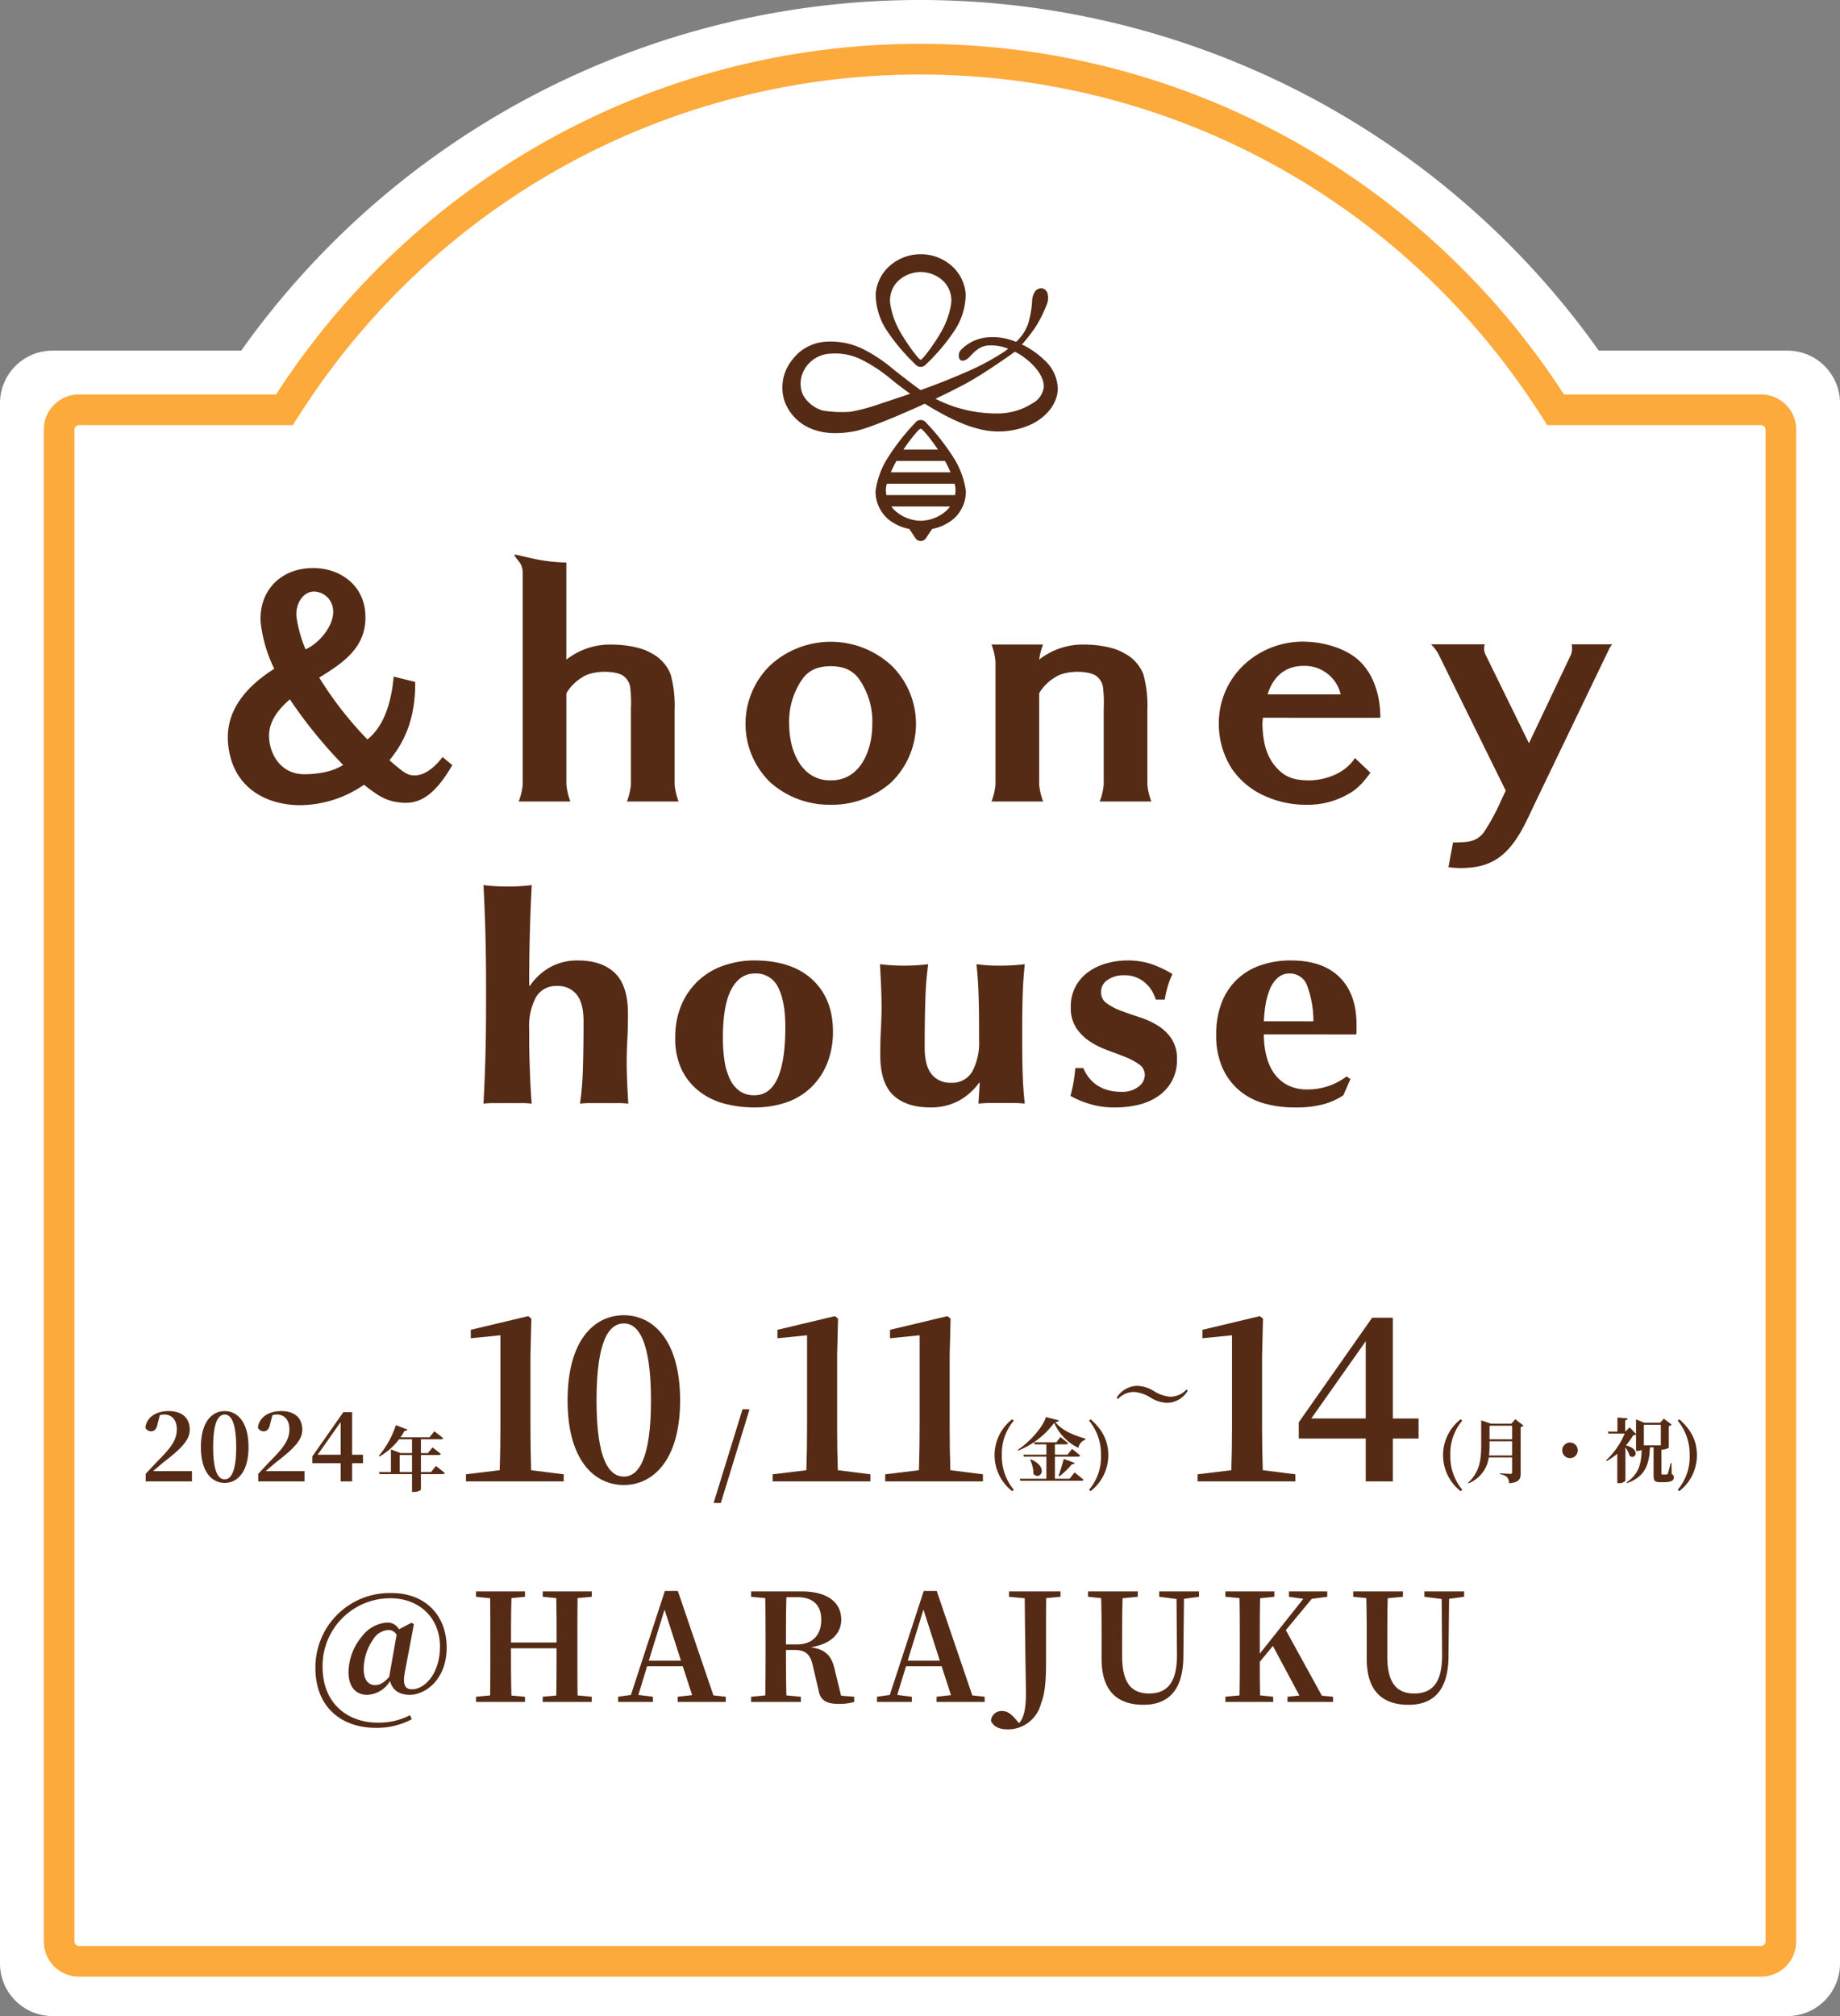 <svg xmlns="http://www.w3.org/2000/svg" xmlns:xlink="http://www.w3.org/1999/xlink" width="420" height="460" viewBox="0 0 420 460">
  <rect x="0" y="0" width="420" height="460" fill="#808080" stroke="none"/>
  <defs>
    <clipPath id="clip-path">
      <rect id="長方形_3645" data-name="長方形 3645" width="316" height="194.679" fill="none"/>
    </clipPath>
  </defs>
  <g id="グループ_14914" data-name="グループ 14914" transform="translate(-1387 953)">
    <path id="合体_1" data-name="合体 1" d="M12,460A12,12,0,0,1,0,448V92A12,12,0,0,1,12,80H55.062a190.036,190.036,0,0,1,309.876,0H408a12,12,0,0,1,12,12V448a12,12,0,0,1-12,12Z" transform="translate(1387 -953)" fill="#fff"/>
    <g id="合体_2" data-name="合体 2" transform="translate(1397 -943)" fill="#fff">
      <path d="M 392 437.5 L 8 437.5 C 5.519 437.5 3.5 435.481 3.5 433 L 3.5 88 C 3.5 85.519 5.519 83.5 8 83.5 L 53.006 83.5 L 54.909 83.5 L 55.944 81.903 C 63.556 70.149 72.609 59.33 82.852 49.746 C 93.117 40.141 104.534 31.818 116.786 25.005 C 129.248 18.076 142.545 12.73 156.307 9.115 C 170.491 5.389 185.192 3.5 200 3.5 C 214.808 3.5 229.509 5.389 243.693 9.115 C 257.455 12.73 270.752 18.076 283.215 25.005 C 295.466 31.818 306.883 40.141 317.148 49.746 C 327.391 59.33 336.445 70.149 344.057 81.903 L 345.091 83.5 L 346.995 83.5 L 392 83.5 C 394.481 83.5 396.5 85.519 396.5 88 L 396.5 433 C 396.5 435.481 394.481 437.5 392 437.5 Z" stroke="none"/>
      <path d="M 392 434 C 392.551 434 393 433.551 393 433 L 393 88 C 393 87.449 392.551 87 392 87 L 343.188 87 L 341.119 83.805 C 309.972 35.712 257.217 7 200 7 C 142.783 7 90.028 35.712 58.881 83.805 L 56.812 87 L 8 87 C 7.449 87 7 87.449 7 88 L 7 433 C 7 433.551 7.449 434 8 434 L 392 434 M 392 441 L 8 441 C 3.582 441 -1.08642580016749e-05 437.418 -1.08642580016749e-05 433 L -1.08642580016749e-05 88 C -1.08642580016749e-05 83.582 3.582 80 8 80 L 53.006 80 C 84.185 31.857 138.373 0 200 0 C 261.627 0 315.816 31.857 346.994 80 L 392 80 C 396.419 80 400 83.582 400 88 L 400 433 C 400 437.418 396.419 441 392 441 Z" stroke="none" fill="#fcaa3b"/>
    </g>
    <g id="グループ_14799" data-name="グループ 14799" transform="translate(909.934 -983.67)">
      <path id="パス_7066" data-name="パス 7066" d="M-114.1-5.712c-1.36,1.5-2.278,1.87-3.23,1.87-1.53,0-2.584-1.224-2.584-3.638a11.865,11.865,0,0,1,2.142-6.766,4.384,4.384,0,0,1,3.468-2.176,2.154,2.154,0,0,1,1.9,1.088Zm5.644-12-.51-.374-2.89,1.5a3.01,3.01,0,0,0-2.686-1.53,7.847,7.847,0,0,0-5.746,3.128,12.991,12.991,0,0,0-3.094,8.126c0,3.638,1.836,5.236,4.284,5.236a6.331,6.331,0,0,0,5.2-3.162c.442,1.87,1.87,3.162,4.488,3.162,3.57,0,8.432-3.5,8.432-10.778,0-7.31-4.828-12.444-12.58-12.444A16.931,16.931,0,0,0-130.934-7.718c0,8.976,6.018,13.634,13.872,13.634a17.1,17.1,0,0,0,8.126-1.972l-.408-.918a15.57,15.57,0,0,1-7.31,1.7C-123.692,4.726-129.3.272-129.3-7.99a15.437,15.437,0,0,1,15.47-15.674c6.494,0,11.322,4.386,11.322,11.016,0,6.29-3.57,9.758-6.358,9.758-1.564,0-2.176-.952-1.7-3.706Zm40.6-6.29v-1.224H-79.05V-24l3.094.306c.068,3.366.068,6.766.068,10.132h-10.4c0-3.4,0-6.8.1-10.132L-83.1-24v-1.224H-94.282V-24l3.23.34c.034,3.4.034,6.834.034,10.234v1.666c0,3.468,0,6.9-.034,10.268l-3.23.306V0H-83.1V-1.19l-3.094-.272c-.1-3.4-.1-6.868-.1-10.778h10.4c0,3.944,0,7.412-.068,10.778l-3.094.272V0h11.186V-1.19l-3.23-.306c-.034-3.4-.034-6.868-.034-10.268V-13.43c0-3.468,0-6.868.034-10.268ZM-54.842-9.418l3.6-11.662L-47.5-9.418ZM-40.086-1.5-48.212-25.33H-51.17L-58.922-1.6l-2.924.408V0h7.956V-1.19L-57.222-1.6l2.006-6.562h8.126l2.142,6.6-3.3.374V0h10.982V-1.19Zm16.558-11.628c0-3.91,0-7.344.1-10.778h2.482c3.638,0,5.474,1.87,5.474,5.168,0,3.162-1.7,5.61-5.576,5.61Zm12.58,11.7L-12.342-7.14c-.68-3.162-1.87-4.828-5.542-5.338,4.964-.782,6.97-3.4,6.97-6.29,0-4.046-3.264-6.46-9.078-6.46H-31.484V-24l3.23.306c.068,3.434.068,6.868.068,10.268v1.666c0,3.468,0,6.9-.068,10.268l-3.23.306V0h11.356V-1.19l-3.3-.306c-.1-3.366-.1-6.8-.1-10.37h1.87c2.822,0,3.774,1.156,4.352,3.978l1.224,5.236C-15.708-.34-14.246.442-11.492.442A11.945,11.945,0,0,0-7.956,0V-1.19Zm15.2-7.99,3.6-11.662,3.74,11.662ZM19.006-1.5,10.88-25.33H7.922L.17-1.6l-2.924.408V0H5.2V-1.19L1.87-1.6,3.876-8.16H12l2.142,6.6-3.3.374V0H21.828V-1.19ZM39.134-25.228H27.4V-24l3.57.34c.136,14.28.272,19.176.272,22,0,3.434-.578,5.44-1.564,6.494L28.7,3.706c-1.054-1.156-1.836-1.632-2.89-1.632a2.4,2.4,0,0,0-2.55,2.244C23.9,5.746,25.33,6.256,27.1,6.256A7.766,7.766,0,0,0,34.68.374c.816-2.04,1.156-4.624,1.156-9.18V-13.6c0-3.4,0-6.766.034-10.1L39.134-24Zm31.62,0H61.676V-24l3.944.51.1,12.716c.034,6.324-2.21,8.84-6.358,8.84-3.91,0-6.154-2.244-6.154-8.5V-13.6c0-3.366,0-6.766.1-10.064L56.78-24v-1.224H45.424V-24l2.992.306c.1,3.366.1,6.766.1,10.1v3.774C48.518-2.21,52.394.646,58.072.646c5.712,0,9.078-3.366,9.112-11.05l.136-13.124L70.754-24ZM98.8-1.428l-8.228-14.96,5.916-7.14L100.028-24v-1.224H91.29V-24l3.264.476L84.626-11.016V-13.43c0-3.434,0-6.868.068-10.234L87.958-24v-1.224H76.772V-24L80-23.7c.068,3.434.068,6.868.068,10.268v1.666c0,3.468,0,6.9-.068,10.268l-3.23.306V0H87.686V-1.19L84.694-1.5c-.068-2.72-.068-5.338-.068-7.65l2.992-3.638L93.67-1.462l-2.72.272V0h10.4V-1.19Zm32.47-23.8H122.2V-24l3.944.51.1,12.716c.034,6.324-2.21,8.84-6.358,8.84-3.91,0-6.154-2.244-6.154-8.5V-13.6c0-3.366,0-6.766.1-10.064L117.3-24v-1.224H105.944V-24l2.992.306c.1,3.366.1,6.766.1,10.1v3.774c0,7.616,3.876,10.472,9.554,10.472,5.712,0,9.078-3.366,9.112-11.05l.136-13.124L131.274-24Z" transform="translate(680 419)" fill="#552b15"/>
    </g>
    <g id="グループ_14881" data-name="グループ 14881" transform="translate(0 -100)">
      <path id="パス_7062" data-name="パス 7062" d="M-2.768-3.12V-7.008H.048V-3.12Zm7.152,0H2.08V-7.008H6.144c.24,0,.416-.08.464-.256C5.9-7.872,4.72-8.752,4.72-8.752l-1.04,1.3H2.08v-3.152H6.688c.24,0,.416-.08.464-.256-.8-.672-2.016-1.568-2.016-1.568l-1.1,1.376H-2.592a15.258,15.258,0,0,0,.928-1.472c.368.032.592-.1.672-.288l-2.64-1.008A21.306,21.306,0,0,1-7.52-6.832l.16.144a14.208,14.208,0,0,0,4.448-3.92H.048v3.152H-2.56l-2.208-.832V-3.12h-2.72l.128.464H.048V1.408H.432C1.488,1.408,2.08.992,2.08.864v-3.52H7.056c.24,0,.416-.08.464-.256-.784-.656-2.016-1.6-2.016-1.6Z" transform="translate(1481 -514)" fill="#552b15"/>
      <path id="パス_7060" data-name="パス 7060" d="M-4.114,3.938h1.65L4.092-17.446H2.486Z" transform="translate(1554 -514)" fill="#552b15"/>
      <path id="パス_7055" data-name="パス 7055" d="M-11.312-4.976a11.541,11.541,0,0,1,2.72-7.872l-.368-.32a10.36,10.36,0,0,0-4.016,8.192A10.391,10.391,0,0,0-8.96,3.232l.368-.32A11.881,11.881,0,0,1-11.312-4.976ZM4.16.4H.8V-4.64H6.112c.24,0,.4-.08.448-.256C5.872-5.52,4.7-6.4,4.7-6.4L3.68-5.088H.8V-7.456H3.36c.224,0,.384-.08.432-.256C3.12-8.3,2.048-9.1,2.048-9.1L1.12-7.92H-3.952l.128.464h2.672v2.368H-6.416l.128.448h5.136V.4H-7.216l.128.464H6.848c.24,0,.416-.08.464-.256C6.544-.064,5.28-1.04,5.28-1.04ZM-4.864-3.936A7.761,7.761,0,0,1-4.1-.688C-2.528.912-.5-2.272-4.7-4.016ZM1.824-.144A18.443,18.443,0,0,0,4.672-2.912c.352.032.576-.1.64-.288l-2.5-.928C2.448-2.752,1.984-1.2,1.632-.272ZM-1.248-13.68c-.7,2.32-3.712,5.7-6.416,7.472l.112.176a19.082,19.082,0,0,0,8.176-6.32A11.45,11.45,0,0,0,6.16-6.64,2.38,2.38,0,0,1,7.728-8.5l.016-.256C5.312-9.456,2.336-10.576.9-12.544c.528-.048.736-.144.8-.368Zm12.56,8.7a11.554,11.554,0,0,1-2.72,7.888l.352.32a10.337,10.337,0,0,0,4.032-8.208c0-3.328-1.376-5.872-4.032-8.192l-.352.32A11.953,11.953,0,0,1,11.312-4.976Z" transform="translate(1627 -516)" fill="#552b15"/>
      <path id="パス_7154" data-name="パス 7154" d="M3.056-4.976a11.541,11.541,0,0,1,2.72-7.872l-.368-.32A10.36,10.36,0,0,0,1.392-4.976,10.391,10.391,0,0,0,5.408,3.232l.368-.32A11.881,11.881,0,0,1,3.056-4.976Zm8.832.064A17.652,17.652,0,0,0,12-7.152v-.992h5.152v3.232ZM17.152-11.7v3.1H12v-3.1Zm.72-1.488-.88,1.024H12.3L10.1-12.928v5.792c0,3.184-.384,6.128-3.024,8.448l.144.128a7.445,7.445,0,0,0,4.608-5.9h5.328v3.376c0,.24-.08.368-.384.368-.4,0-2.4-.128-2.4-.128V-.64a2.894,2.894,0,0,1,1.648.688,2.241,2.241,0,0,1,.448,1.392c2.32-.224,2.64-.976,2.64-2.3V-11.392a1.082,1.082,0,0,0,.64-.336Zm14.272,7.1a1.782,1.782,0,0,0-1.776-1.776A1.782,1.782,0,0,0,28.592-6.08,1.782,1.782,0,0,0,30.368-4.3,1.782,1.782,0,0,0,32.144-6.08ZM51.1-11.92v4.7H47.232v-4.7Zm2.432,8.736H53.36c-.272,1.056-.528,2.1-.672,2.416-.08.16-.144.192-.256.208h-.9c-.256,0-.288-.064-.288-.288V-6.24h.16a3,3,0,0,0,1.52-.432v-4.944a1.085,1.085,0,0,0,.64-.352l-1.776-1.344-.848.928H47.328l-1.888-.752v3.344L44-11.328l-1.024.976H42.96v-2.576c.416-.064.56-.224.576-.448L41.2-13.568v3.216H39.008l.144.432h3.712a17.673,17.673,0,0,1-4.272,6.128l.16.144a15.859,15.859,0,0,0,2.416-1.664v6.72h.352a1.839,1.839,0,0,0,1.5-.56v-7.6a5.769,5.769,0,0,1,.96,1.936c1.344.992,2.608-1.52-.848-2.4A14.307,14.307,0,0,0,44.784-9.5a1.353,1.353,0,0,0,.656-.176v3.728h.272A2.9,2.9,0,0,0,46.72-6.16c-.064,3.1-.64,5.5-3.424,7.376l.1.192c4.144-1.5,5.072-4.256,5.216-8.176h.832V-.352c0,1.136.192,1.536,1.488,1.536h.864c1.7,0,2.272-.384,2.272-1.072a.735.735,0,0,0-.48-.768ZM57.68-4.976a11.554,11.554,0,0,1-2.72,7.888l.352.32a10.337,10.337,0,0,0,4.032-8.208c0-3.328-1.376-5.872-4.032-8.192l-.352.32A11.953,11.953,0,0,1,57.68-4.976Z" transform="translate(1715 -516)" fill="#552b15"/>
      <path id="パス_7057" data-name="パス 7057" d="M-.4-6.12A7.883,7.883,0,0,0,3.366-4.914,5.629,5.629,0,0,0,8.118-7.686l-.288-.27A5.073,5.073,0,0,1,4.14-6.318,8.012,8.012,0,0,1,.4-7.6,7.883,7.883,0,0,0-3.366-8.8,5.648,5.648,0,0,0-8.118-6.066l.306.27A4.993,4.993,0,0,1-4.14-7.4,8.012,8.012,0,0,1-.4-6.12Z" transform="translate(1650 -528)" fill="#552b15"/>
      <path id="パス_7139" data-name="パス 7139" d="M2.948-2.332C4.026-3.256,5.06-4.158,5.764-4.708c3.96-3.058,5.544-4.906,5.544-7.084,0-2.486-1.518-4.246-4.84-4.246-2.706,0-5.016,1.32-5.28,3.784a1.405,1.405,0,0,0,1.3.836c.638,0,1.232-.374,1.474-1.672l.528-2.024a4.3,4.3,0,0,1,1.034-.132c1.782,0,2.838,1.32,2.838,3.344,0,2.156-.99,3.762-3.476,6.358C3.806-4.444,2.53-3.1,1.254-1.716V0h10.56V-2.332ZM16.654-7.81c0-5.852,1.232-7.436,2.64-7.436,1.364,0,2.618,1.606,2.618,7.436,0,5.764-1.254,7.348-2.618,7.348C17.886-.462,16.654-2.046,16.654-7.81Zm2.64-8.228c-2.86,0-5.434,2.4-5.434,8.228,0,5.764,2.574,8.162,5.434,8.162,2.816,0,5.434-2.4,5.434-8.162C24.728-13.64,22.11-16.038,19.294-16.038Zm9.35,13.706c1.078-.924,2.112-1.826,2.816-2.376C35.42-7.766,37-9.614,37-11.792c0-2.486-1.518-4.246-4.84-4.246-2.706,0-5.016,1.32-5.28,3.784a1.405,1.405,0,0,0,1.3.836c.638,0,1.232-.374,1.474-1.672l.528-2.024a4.3,4.3,0,0,1,1.034-.132c1.782,0,2.838,1.32,2.838,3.344,0,2.156-.99,3.762-3.476,6.358C29.5-4.444,28.226-3.1,26.95-1.716V0H37.51V-2.332ZM40.5-6.072,45.76-13.53v7.458Zm10.362,0H48.378V-15.8h-2L39.292-5.7v1.562H45.76V0h2.618V-4.136h2.486Z" transform="translate(1419 -515)" fill="#552b15"/>
      <path id="パス_7061" data-name="パス 7061" d="M19.24-2.548q-.156-4.836-.156-9.672V-28.756l.208-8.372-.728-.572L5.46-34.58v1.924l6.76-.676V-12.22q0,4.836-.156,9.672l-7.7.936V0H26.676V-1.612ZM34.164-18.46c0-13.832,2.912-17.576,6.24-17.576,3.224,0,6.188,3.8,6.188,17.576,0,13.624-2.964,17.368-6.188,17.368C37.076-1.092,34.164-4.836,34.164-18.46ZM40.4-37.908c-6.76,0-12.844,5.668-12.844,19.448C27.56-4.836,33.644.832,40.4.832c6.656,0,12.844-5.668,12.844-19.292C53.248-32.24,47.06-37.908,40.4-37.908Z" transform="translate(1489 -515)" fill="#552b15"/>
      <path id="パス_7058" data-name="パス 7058" d="M19.24-2.548q-.156-4.836-.156-9.672V-28.756l.208-8.372-.728-.572L5.46-34.58v1.924l6.76-.676V-12.22q0,4.836-.156,9.672l-7.7.936V0H26.676V-1.612Zm25.688,0q-.156-4.836-.156-9.672V-28.756l.208-8.372-.728-.572-13.1,3.12v1.924l6.76-.676V-12.22q0,4.836-.156,9.672l-7.7.936V0H52.364V-1.612Z" transform="translate(1559 -515)" fill="#552b15"/>
      <path id="パス_7056" data-name="パス 7056" d="M19.24-2.548q-.156-4.836-.156-9.672V-28.756l.208-8.372-.728-.572L5.46-34.58v1.924l6.76-.676V-12.22q0,4.836-.156,9.672l-7.7.936V0H26.676V-1.612Zm11.076-11.8L42.744-31.98v17.628Zm24.492,0H48.932V-37.336H44.2L27.456-13.468v3.692H42.744V0h6.188V-9.776h5.876Z" transform="translate(1656 -515)" fill="#552b15"/>
    </g>
    <g id="グループ_14919" data-name="グループ 14919" transform="translate(1439 -895)">
      <g id="グループ_14919-2" data-name="グループ 14919" clip-path="url(#clip-path)">
        <path id="パス_7140" data-name="パス 7140" d="M146.7,21.771a19.824,19.824,0,0,0-4.513-3.286c-.223-.118-.443-.2-.666-.3a39.833,39.833,0,0,0,3.131-4.045A28.936,28.936,0,0,0,147.2,9.027a3.932,3.932,0,0,0,.22-2.252,1.64,1.64,0,0,0-1.292-1.439,1.819,1.819,0,0,0-1.787,1.039,4.134,4.134,0,0,0-.494,1.916,23.167,23.167,0,0,1-.9,5.133,10.385,10.385,0,0,1-2.757,4.145,13.806,13.806,0,0,0-6.844-1,9.447,9.447,0,0,0-5.525,2.627,1.967,1.967,0,0,0-.58,2.211.8.8,0,0,0,.934.427,2.422,2.422,0,0,0,1.309-.755c.466-.414,1.886-2.394,4.051-2.663a10.2,10.2,0,0,1,4.837.716c-.2.157-.376.319-.589.471a55.438,55.438,0,0,1-9.6,5.111c-3.019,1.324-6.306,2.609-9.792,3.86-1.437-1.022-3.959-2.961-6-4.577a36.178,36.178,0,0,0-6.84-4.643,16.708,16.708,0,0,0-8.5-1.838,10.323,10.323,0,0,0-8.022,4.244,9.961,9.961,0,0,0-1.611,9.56,10.864,10.864,0,0,0,6.35,6.2c2.009.723,4.911,1.321,9.61.424,3.987-.758,15.319-5.961,15.988-6.269,1.605,1.022,7.293,4.508,12.024,5.674a17.759,17.759,0,0,0,11.665-.708c3.538-1.421,6.611-4.658,6.655-8.4a9.063,9.063,0,0,0-3-6.464m-37.381,9.865a45.281,45.281,0,0,1-6.86,1.866,26,26,0,0,1-6.438-.284,7.648,7.648,0,0,1-4.5-3.582,6.417,6.417,0,0,1,.378-5.83,7.127,7.127,0,0,1,5.436-3.512,13.526,13.526,0,0,1,7.215,1.157,33.932,33.932,0,0,1,6.543,4.171c1.582,1.306,3.235,2.572,4.924,3.787q-3.265,1.089-6.7,2.226M143.9,31.6a14.655,14.655,0,0,1-8.028,2.3,30.585,30.585,0,0,1-14.084-3.347c2.618-1.233,5.114-2.484,7.429-3.744,3.6-1.971,10.289-6.643,10.667-6.986,1.881.79,6.741,4.368,6.629,8.051A4.891,4.891,0,0,1,143.9,31.6" transform="translate(39.742 2.436)" fill="#552b15"/>
        <path id="パス_7141" data-name="パス 7141" d="M110.517,25.134a44.952,44.952,0,0,1-6.426-7.572,15.252,15.252,0,0,1-2.642-8.4,9.528,9.528,0,0,1,3.121-6.426,10.726,10.726,0,0,1,14.313,0A9.528,9.528,0,0,1,122,9.162a15.252,15.252,0,0,1-2.642,8.4,44.953,44.953,0,0,1-6.426,7.572,1.567,1.567,0,0,1-2.42,0m1.21-1.051c.442,0,3.021-3.5,4.551-6.142a18.793,18.793,0,0,0,2.385-6.521,6.188,6.188,0,0,0-1.726-5.247,7.508,7.508,0,0,0-10.42,0,6.184,6.184,0,0,0-1.726,5.247,18.793,18.793,0,0,0,2.385,6.521c1.531,2.642,4.11,6.142,4.551,6.142" transform="translate(46.433)" fill="#552b15"/>
        <path id="パス_7142" data-name="パス 7142" d="M103.84,41.224c.035-.217.092-.469.159-.739h15.46c.07.27.125.522.16.739a5.439,5.439,0,0,1-.061,1.857H103.9a5.448,5.448,0,0,1-.064-1.857m13.431-5.935a28.354,28.354,0,0,1,1.28,2.6H104.91a27.981,27.981,0,0,1,1.28-2.6Zm-5.54-7.352c.4,0,2.321,2.354,3.938,4.754H107.79c1.617-2.4,3.541-4.754,3.942-4.754m0,21.01a9.052,9.052,0,0,1-5.79-2.244,6.288,6.288,0,0,1-.905-1.025h13.388a6.406,6.406,0,0,1-.9,1.025,9.06,9.06,0,0,1-5.79,2.244m-2.595,1.869c.319.5.946,1.424,1.367,2.069a1.438,1.438,0,0,0,2.443,0c.424-.644,1.054-1.564,1.373-2.069a11.013,11.013,0,0,0,4.728-2.147,8.315,8.315,0,0,0,2.988-6.49,19.006,19.006,0,0,0-3.053-8.018,50.873,50.873,0,0,0-6.057-7.639,1.531,1.531,0,0,0-2.391,0,50.582,50.582,0,0,0-6.057,7.639,18.991,18.991,0,0,0-3.057,8.018,8.328,8.328,0,0,0,2.993,6.49,10.967,10.967,0,0,0,4.722,2.147" transform="translate(46.43 11.879)" fill="#552b15"/>
        <path id="パス_7143" data-name="パス 7143" d="M100.518,97.849a20.314,20.314,0,0,1-13.759-5.066,18.611,18.611,0,0,1-.093-26.714,20.435,20.435,0,0,1,27.7,0,18.611,18.611,0,0,1-.093,26.714,20.314,20.314,0,0,1-13.759,5.066m0-5.582a7.855,7.855,0,0,0,6.032-2.5C108.167,88.107,110,84.623,110,79.382a16.77,16.77,0,0,0-3.279-10.569c-1.5-1.8-3.465-2.573-6.207-2.573s-4.712.768-6.207,2.573a16.77,16.77,0,0,0-3.279,10.569c0,5.241,1.837,8.725,3.454,10.388a7.855,7.855,0,0,0,6.032,2.5" transform="translate(37.11 27.769)" fill="#552b15"/>
        <path id="パス_7144" data-name="パス 7144" d="M42.773,75.108c.07,6.989-1.671,12.83-5.89,17.876,1.592,1.321,3.328,2.986,4.684,3.324,1.934.484,4.547-.29,7.449-4.063l2.226,1.838c-4.817,8.385-8.707,8.9-12.094,8.514-3.241-.37-5.063-1.693-8.063-4.024a26.116,26.116,0,0,1-14.5,4.659C8.98,103.232.962,99.427.058,89.1c-.713-8.152,5.177-13.587,10.544-17A32.274,32.274,0,0,1,7.527,61.775C6.9,54.633,11.854,49.121,19.46,49.121c6.136,0,11.358,3.8,11.9,10.015.684,7.84-4.819,11.489-10.492,14.982a82.229,82.229,0,0,0,11,14.11c3.989-3.188,5.489-8.853,6-14.339ZM9.448,88.171c.353,4.035,3.026,7.995,8,7.995,2.795,0,6.384-.484,8.881-2.114A107.1,107.1,0,0,1,14.164,79.086c-2.886,2.486-5.043,5.357-4.716,9.085M24.035,58.729a4.47,4.47,0,0,0-4.324-4.244c-2.561,0-4.3,2.792-4.041,5.741a30.148,30.148,0,0,0,2.076,7.449c3.287-1.475,6.582-5.608,6.289-8.947" transform="translate(0 22.488)" fill="#552b15"/>
        <path id="パス_7145" data-name="パス 7145" d="M156.072,96.907a14.228,14.228,0,0,1-.913-3.887v-17a26.768,26.768,0,0,0-.914-8.135,9.156,9.156,0,0,0-4.483-4.863c-2.193-1.343-6.046-1.929-9.155-1.929a16.169,16.169,0,0,0-10.145,3.435,15.9,15.9,0,0,1,.882-3.437H119.576a13.978,13.978,0,0,1,.911,3.889V93.025a14.01,14.01,0,0,1-.911,3.882H131.37a14.1,14.1,0,0,1-.913-3.9h0V72.2a10.465,10.465,0,0,1,3.661-3.639c2.248-1.555,7-1.572,9.062-.5a3.944,3.944,0,0,1,1.838,2.69,29.719,29.719,0,0,1,.175,5.019V93.006h0a13.886,13.886,0,0,1-.914,3.9h11.8Z" transform="translate(54.742 27.969)" fill="#552b15"/>
        <path id="パス_7146" data-name="パス 7146" d="M71.466,99.458a13.951,13.951,0,0,1-.913,3.894h11.8a14.1,14.1,0,0,1-.913-3.9V82.468a26.754,26.754,0,0,0-.915-8.135,9.158,9.158,0,0,0-4.483-4.865c-2.193-1.341-6.046-1.927-9.154-1.927A16.166,16.166,0,0,0,56.73,70.981V48.815h-.385a37.822,37.822,0,0,1-7.155-.873c-1.628-.341-3.872-.911-4.181-.923-.14,0-.141.109-.109.207.086.255,1.067,1.418,1.335,1.812A4.653,4.653,0,0,1,46.762,51V99.481a14,14,0,0,1-.911,3.87h11.8a14.084,14.084,0,0,1-.914-3.9V78.645A10.494,10.494,0,0,1,60.391,75c2.248-1.554,7-1.57,9.062-.5a3.943,3.943,0,0,1,1.838,2.69,29.722,29.722,0,0,1,.175,5.019Z" transform="translate(20.548 21.525)" fill="#552b15"/>
        <path id="パス_7147" data-name="パス 7147" d="M165.213,78.011c0,.6-.1,1.034-.093,1.378.093,4.847,1.239,7.766,3.088,9.866,1.886,2.144,3.814,2.994,7.352,3.038,3.612.045,8.366-1.442,10.678-5.1l3.541,3.354c-2.01,2.757-3.384,3.962-5.121,4.908a18.542,18.542,0,0,1-9.327,2.41,22.963,22.963,0,0,1-10.162-2.236,17.789,17.789,0,0,1-7.044-6.018,18.858,18.858,0,0,1-2.949-10.171,18.242,18.242,0,0,1,5.416-13.209,19.692,19.692,0,0,1,13.754-5.591c5.113,0,10.479,1.786,13.314,4.8,2.745,2.841,4.376,7.237,4.376,12.575Zm1.1-5.338H182.99a8.431,8.431,0,0,0-8.556-6.494c-4.669,0-7.152,3.177-8.12,6.494" transform="translate(71.039 27.76)" fill="#552b15"/>
        <path id="パス_7148" data-name="パス 7148" d="M229.75,61.062h-9.266a4.2,4.2,0,0,1-.134,2.33l-9.6,20.23-9.9-20.182,0-.012a3.192,3.192,0,0,1-.188-2.366H188.4a8.972,8.972,0,0,1,1.7,2.251L205.449,94.44l-1.088,2.315a48.061,48.061,0,0,1-3.908,7.2c-1.656,2.213-3.863,2.19-5.4,2.279-.528.031-1.076.042-1.634.026l-1.044,5.642a19.1,19.1,0,0,0,3.939.176c6.318-.276,10.231-3.093,14.047-11.063l2.28-4.786L229.106,62.01a6.074,6.074,0,0,1,.644-.948" transform="translate(86.25 27.954)" fill="#552b15"/>
        <path id="パス_7149" data-name="パス 7149" d="M40.473,109.723q-.149-5.423-.442-10.982c.639.09,1.445.166,2.424.233s2.007.1,3.085.1,2.105-.032,3.088-.1,1.784-.143,2.423-.233q-.293,5.559-.44,10.982t-.146,11.906l.146.134a13.627,13.627,0,0,1,4.664-4.3,12.785,12.785,0,0,1,6.279-1.522q5.51,0,8.486,2.878t2.974,9.293q0,3.374-.146,5.954t-.147,5.158q0,2.119.112,4.6t.255,4.795a18.373,18.373,0,0,0-2.423-.131H64.493a18.327,18.327,0,0,0-2.423.131,71.281,71.281,0,0,0,.66-8.1q.144-4.666.146-10.683,0-4.17-1.577-6.118a5.4,5.4,0,0,0-4.445-1.951,5.24,5.24,0,0,0-4.849,2.577,13.952,13.952,0,0,0-1.541,7.145v2.647c0,.617.009,1.509.035,2.677s.06,2.449.111,3.837.108,2.8.182,4.235.159,2.677.258,3.735a18.388,18.388,0,0,0-2.423-.131H42.455a18.4,18.4,0,0,0-2.424.131q.293-5.357.442-10.78t.147-11.906v-4.3q0-6.479-.147-11.906" transform="translate(18.326 45.204)" fill="#552b15"/>
        <path id="パス_7150" data-name="パス 7150" d="M70.064,128.2a18.515,18.515,0,0,1,1.5-7.738,16.037,16.037,0,0,1,9.77-8.83,21.034,21.034,0,0,1,6.72-1.093q8.6,0,13.3,4.368t4.7,11.839a19.147,19.147,0,0,1-1.319,7.276,15.786,15.786,0,0,1-3.713,5.522,15.182,15.182,0,0,1-5.69,3.408,22.52,22.52,0,0,1-7.274,1.124,26.854,26.854,0,0,1-6.5-.793,16.262,16.262,0,0,1-5.766-2.681,13.939,13.939,0,0,1-4.152-4.927,16.094,16.094,0,0,1-1.577-7.474m25.122-2.446q0-5.821-1.617-9.03a5.556,5.556,0,0,0-5.363-3.209q-3.378,0-5.325,3.573t-1.948,11.178a33.713,33.713,0,0,0,.369,5.159,14.551,14.551,0,0,0,1.213,4.134,7.14,7.14,0,0,0,2.2,2.744,5.636,5.636,0,0,0,3.416.994q7.052,0,7.053-15.545" transform="translate(32.075 50.604)" fill="#552b15"/>
        <path id="パス_7151" data-name="パス 7151" d="M124.735,138.182a13.988,13.988,0,0,1-4.812,4.2,13.509,13.509,0,0,1-6.279,1.421q-5.51,0-8.484-2.777t-2.975-9.2q0-3.374.147-5.952t.146-5.161q0-2.115-.109-4.6t-.257-4.994c.634.089,1.445.166,2.423.233s2.007.1,3.085.1,2.107-.035,3.085-.1,1.789-.144,2.426-.233a75.232,75.232,0,0,0-.662,8.269q-.149,4.7-.147,10.716,0,4.166,1.577,6.118a5.4,5.4,0,0,0,4.446,1.951,5.246,5.246,0,0,0,4.85-2.58,13.955,13.955,0,0,0,1.541-7.142v-2.647q0-4.032-.109-7.573t-.48-7.111a36.136,36.136,0,0,0,5.51.332c1.125,0,2.156-.035,3.085-.1s1.738-.144,2.426-.233q-.37,3.573-.48,7.111t-.109,7.573v2.647q0,4.034.109,7.605t.48,6.879a26.071,26.071,0,0,0-2.609-.133h-5.216q-1.284,0-2.755.133l.3-4.763Z" transform="translate(46.746 50.874)" fill="#552b15"/>
        <path id="パス_7152" data-name="パス 7152" d="M136.018,137.1a7.91,7.91,0,0,0,1.725,1.72,8.475,8.475,0,0,0,2.462,1.225,10.9,10.9,0,0,0,3.341.461,5.945,5.945,0,0,0,3.967-1.19,3.4,3.4,0,0,0,1.4-2.58,2.9,2.9,0,0,0-1.251-2.446,14.209,14.209,0,0,0-3.121-1.687q-1.872-.759-4.076-1.555a19.6,19.6,0,0,1-4.077-2.016,10.948,10.948,0,0,1-3.121-3.076,8.342,8.342,0,0,1-1.249-4.761,9.617,9.617,0,0,1,1.137-4.8,9.976,9.976,0,0,1,2.975-3.306,13.164,13.164,0,0,1,4.152-1.918,17.484,17.484,0,0,1,4.592-.63,17.28,17.28,0,0,1,5.471.8,23.785,23.785,0,0,1,4.884,2.315,17.051,17.051,0,0,0-1.1,2.843,23.214,23.214,0,0,0-.662,2.977h-2.057a8.7,8.7,0,0,0-.733-1.752,7.6,7.6,0,0,0-1.4-1.819,7.007,7.007,0,0,0-5.142-1.986,6.3,6.3,0,0,0-3.709,1.058,3.249,3.249,0,0,0-1.506,2.779A3.018,3.018,0,0,0,140.2,120.3a13.113,13.113,0,0,0,3.194,1.688q1.909.726,4.187,1.455a19.592,19.592,0,0,1,4.187,1.883,10.475,10.475,0,0,1,3.2,3.01,8.176,8.176,0,0,1,1.287,4.763,10.01,10.01,0,0,1-1.176,4.993,10.156,10.156,0,0,1-3.158,3.44,13.35,13.35,0,0,1-4.519,1.952,23.229,23.229,0,0,1-5.327.595,19.207,19.207,0,0,1-5.949-.86,20.626,20.626,0,0,1-4.187-1.786,32,32,0,0,0,1.1-6.35h1.835a9.724,9.724,0,0,0,1.14,2.018" transform="translate(60.402 50.604)" fill="#552b15"/>
        <path id="パス_7153" data-name="パス 7153" d="M165.638,127.406a20.025,20.025,0,0,0,.587,4.961,11.819,11.819,0,0,0,1.8,4,8.534,8.534,0,0,0,3.088,2.644,9.456,9.456,0,0,0,4.37.959A14.643,14.643,0,0,0,184.513,137l.883.595-1.615,3.706a15.668,15.668,0,0,1-4.407,2.016,24.573,24.573,0,0,1-6.761.761,25.467,25.467,0,0,1-6.828-.894,15.06,15.06,0,0,1-5.7-2.942,14.491,14.491,0,0,1-3.894-5.193,18.06,18.06,0,0,1-1.432-7.509,19.812,19.812,0,0,1,1.286-7.473,14.559,14.559,0,0,1,3.563-5.293,14.857,14.857,0,0,1,5.4-3.175,21.075,21.075,0,0,1,6.8-1.058q7.266,0,11.127,3.837t3.856,10.847v1.391a2.676,2.676,0,0,1-.073.793Zm11.311-2.977a23.243,23.243,0,0,0-1.36-7.938,4.181,4.181,0,0,0-4.073-2.977,3.93,3.93,0,0,0-2.72.991,7.147,7.147,0,0,0-1.765,2.548,15.809,15.809,0,0,0-.99,3.506,30.192,30.192,0,0,0-.4,3.869Z" transform="translate(70.851 50.604)" fill="#552b15"/>
      </g>
    </g>
  </g>
</svg>
